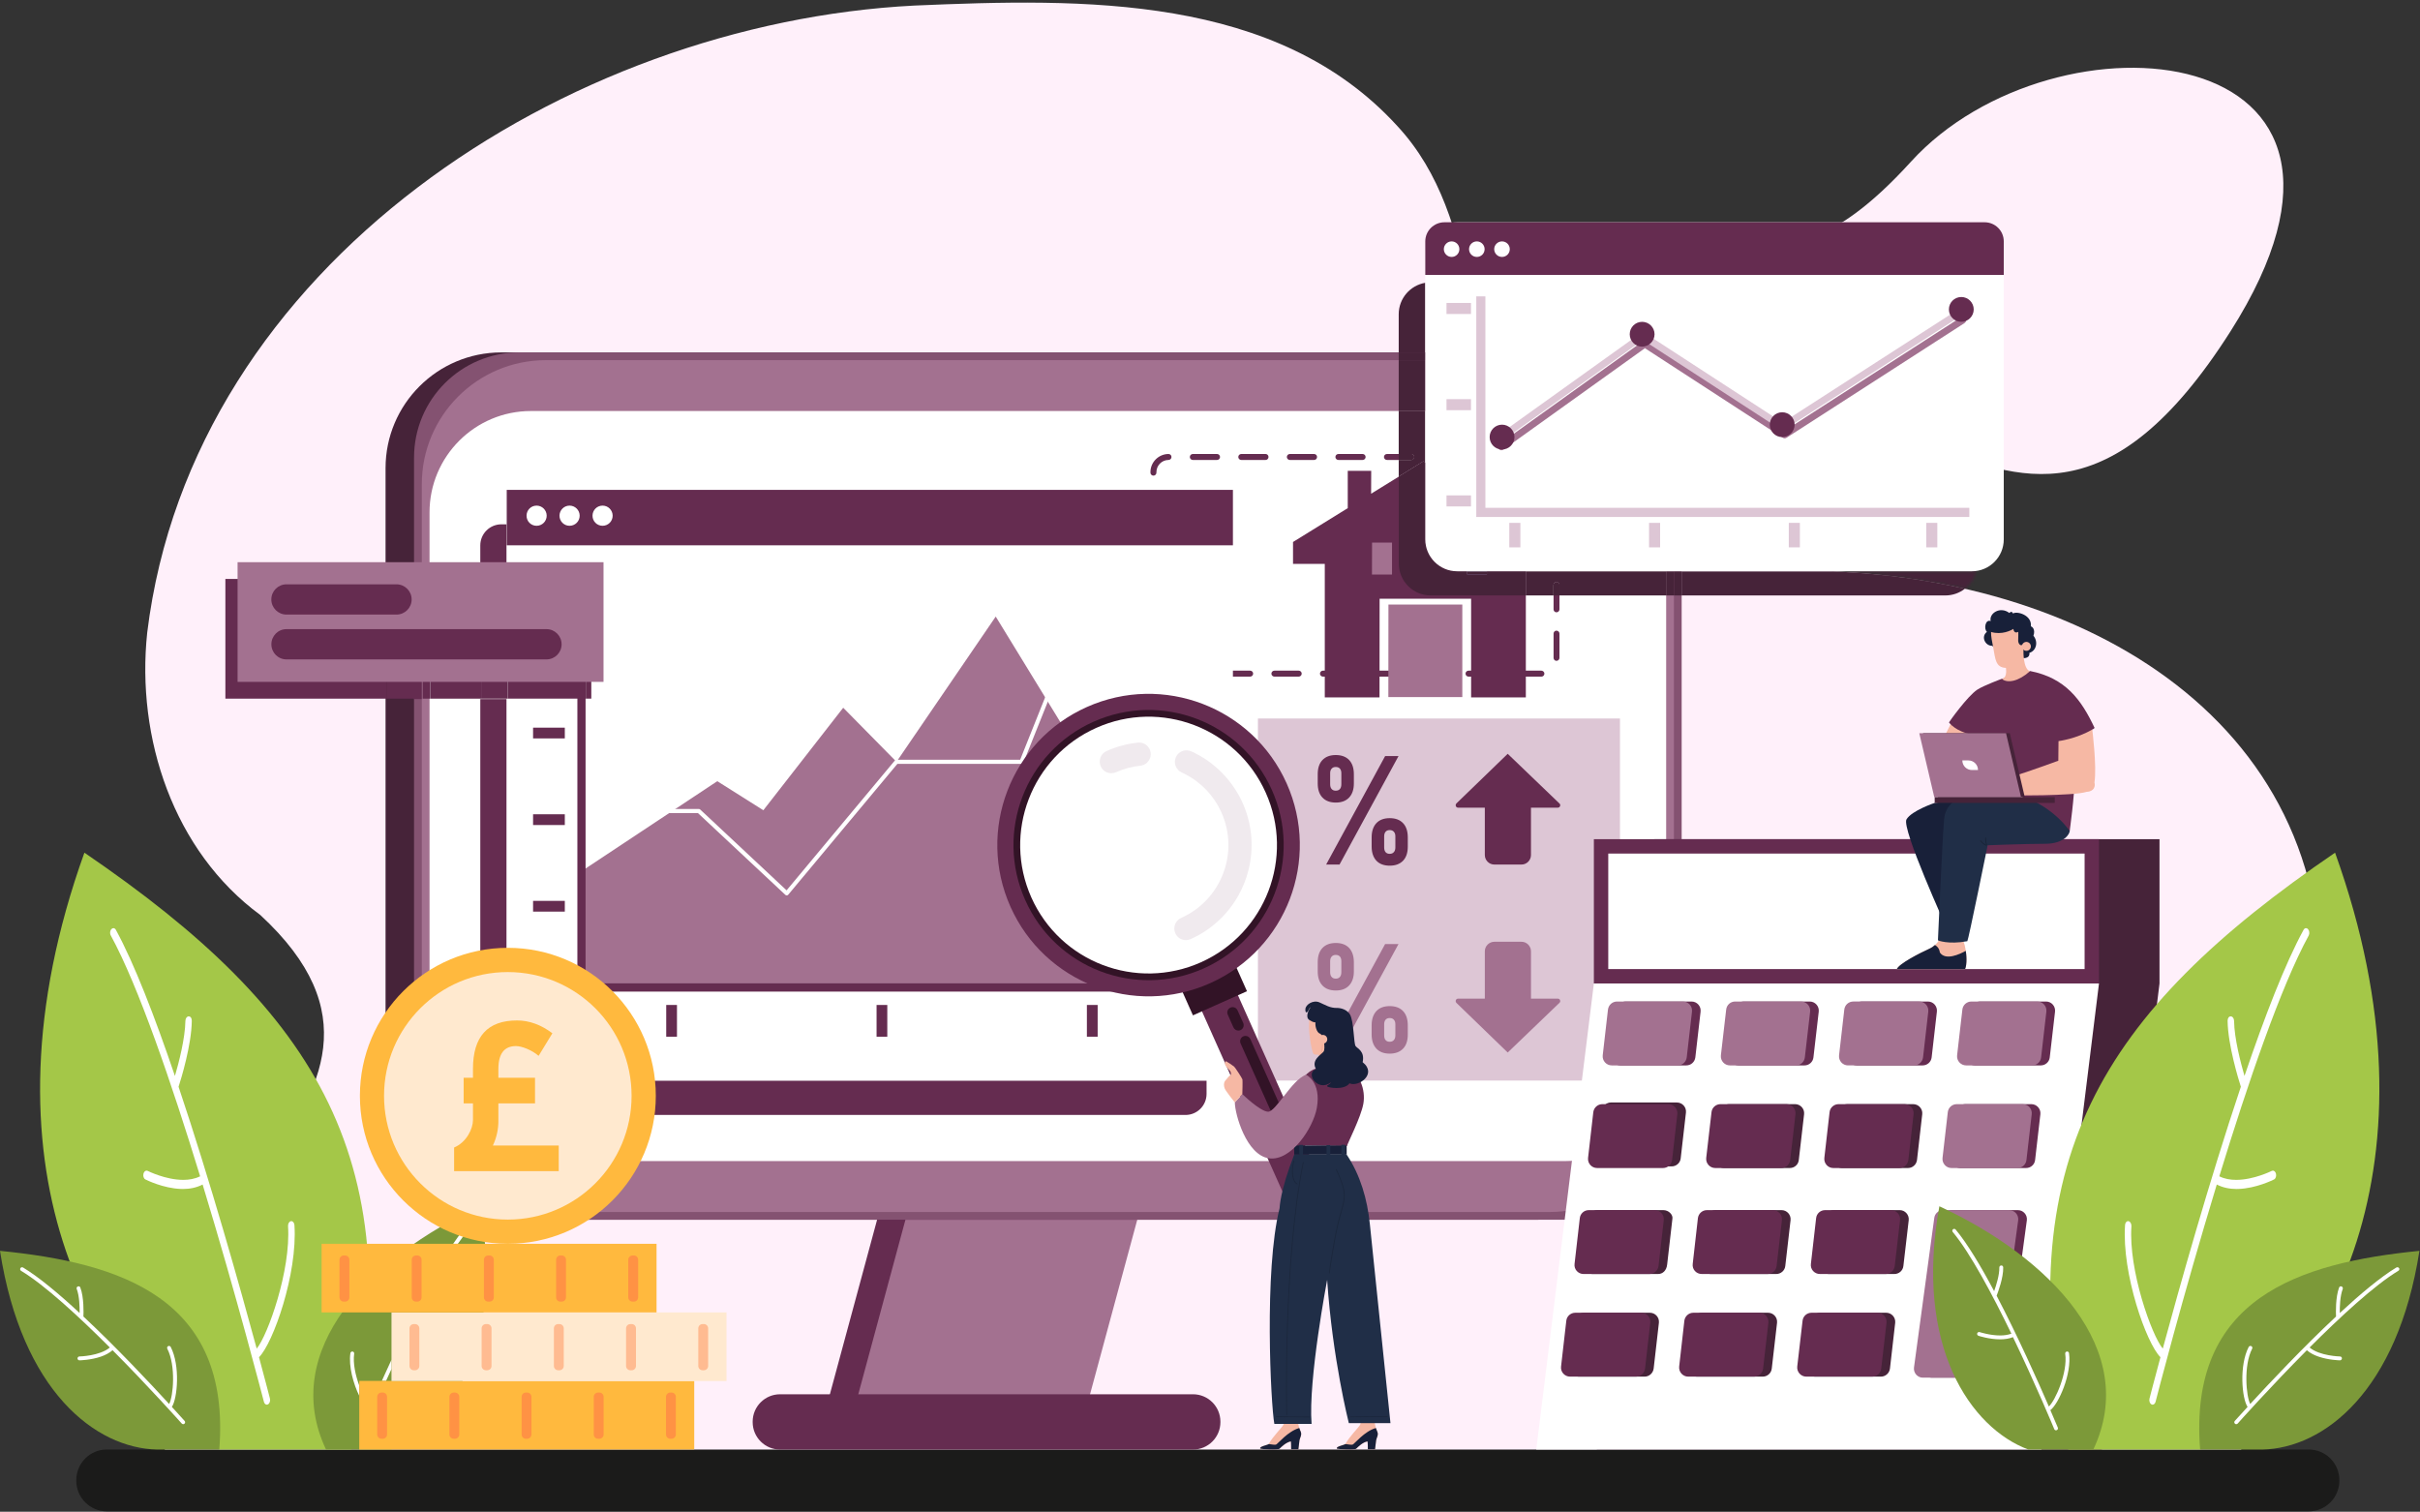 <svg width="802" height="501" viewBox="0 0 802 501" fill="none" xmlns="http://www.w3.org/2000/svg">
<rect x="0" y="0" width="802" height="501" fill="#333333" stroke="none"/>
<g clip-path="url(#clip0_681_7664)">
<path d="M765.131 500.866H35.42C29.813 500.866 25.28 496.323 25.28 490.714V490.53C25.28 484.92 29.813 480.377 35.42 480.377H765.131C770.739 480.377 775.272 484.92 775.272 490.53V490.714C775.272 496.323 770.739 500.866 765.131 500.866Z" fill="#1B1B1A"/>
<path d="M581.468 140.141C601.712 132.425 619.965 139.696 638.151 146.966C669.124 159.369 699.759 171.772 739.167 109.86C801.652 11.63 680.865 1.249 633.292 53.599C606.031 83.543 591.354 81.674 577.386 79.794C566.96 78.391 556.906 76.987 542.364 88.891C507.005 117.782 526.709 160.999 581.468 140.141Z" fill="#FFF0FA"/>
<path d="M766.844 351.575C784.199 250.043 703.174 194.338 610.478 189.512C581.653 188.001 524.441 178.708 505.774 154.999C484.181 120.588 492.085 72.979 463.059 41.739C423.101 -1.999 358.927 -0.553 303.094 1.839C188.031 7.688 63.752 87.478 48.785 209.662C45.085 244.618 57.496 282.054 86.253 303.228C155.305 367.054 30.824 405.238 54.637 480.39H742.661C773.571 455.901 784.502 398.662 766.844 351.575Z" fill="#FFF0FA"/>
<path d="M349.91 469.215H273.096L292.307 398.193H369.121L349.91 469.215Z" fill="#652C50"/>
<path d="M359.312 469.215H282.512L301.697 398.194H378.528L359.312 469.215Z" fill="#A37190"/>
<path d="M509.526 404.227H166.137C144.961 404.227 127.775 387.052 127.775 365.879V155.141C127.775 133.968 144.961 116.795 166.137 116.795H509.526C530.702 116.795 547.888 133.968 547.888 155.141V365.879C547.888 387.052 530.702 404.227 509.526 404.227Z" fill="#462339"/>
<path d="M522.461 404.226H172.071C152.823 404.226 137.219 388.628 137.219 369.378V151.64C137.219 132.389 152.823 116.792 172.071 116.792H522.461C541.709 116.792 557.313 132.389 557.313 151.64V369.378C557.313 388.628 541.709 404.226 522.461 404.226Z" fill="#845271"/>
<path d="M139.786 360.519V160.499C139.786 137.781 158.218 119.358 180.937 119.358H513.593C536.312 119.358 554.744 137.781 554.744 160.499V360.508C554.744 383.237 536.312 401.66 513.593 401.66H180.937C158.218 401.66 139.786 383.237 139.786 360.519Z" fill="#A37190"/>
<path d="M142.348 351.193V169.826C142.348 151.27 157.39 136.216 175.942 136.216H518.582C537.134 136.216 552.176 151.27 552.176 169.826V351.193C552.176 369.747 537.134 384.791 518.582 384.791H175.942C157.39 384.791 142.348 369.747 142.348 351.193Z" fill="white"/>
<path d="M395.372 480.39H258.516C253.508 480.39 249.438 476.324 249.438 471.313V471.15C249.438 466.139 253.508 462.074 258.516 462.074H395.372C400.38 462.074 404.449 466.139 404.449 471.15V471.313C404.449 476.324 400.38 480.39 395.372 480.39Z" fill="#652C50"/>
<path d="M536.867 358.107H416.885V238.121H536.867V358.107Z" fill="#DDC6D5"/>
<path d="M403.336 152.434H395.306C394.762 152.434 394.314 151.99 394.314 151.446C394.314 150.902 394.762 150.457 395.306 150.457H403.336C403.88 150.457 404.328 150.902 404.328 151.446C404.328 151.99 403.88 152.434 403.336 152.434ZM419.428 152.434H411.366C410.822 152.434 410.374 151.99 410.374 151.446C410.374 150.902 410.822 150.457 411.366 150.457H419.428C419.972 150.457 420.387 150.902 420.387 151.446C420.387 151.99 419.972 152.434 419.428 152.434ZM435.488 152.434H427.458C426.914 152.434 426.466 151.99 426.466 151.446C426.466 150.902 426.914 150.457 427.458 150.457H435.488C436.064 150.457 436.48 150.902 436.48 151.446C436.48 151.99 436.064 152.434 435.488 152.434ZM451.58 152.434H443.55C443.006 152.434 442.558 151.99 442.558 151.446C442.558 150.902 443.006 150.457 443.55 150.457H451.58C452.124 150.457 452.572 150.902 452.572 151.446C452.572 151.99 452.124 152.434 451.58 152.434ZM467.672 152.434H459.642C459.098 152.434 458.65 151.99 458.65 151.446C458.65 150.902 459.098 150.457 459.642 150.457H467.672C468.216 150.457 468.664 150.902 468.664 151.446C468.664 151.99 468.216 152.434 467.672 152.434ZM483.764 152.434H475.702C475.158 152.434 474.71 151.99 474.71 151.446C474.71 150.902 475.158 150.457 475.702 150.457H483.764C484.308 150.457 484.724 150.902 484.724 151.446C484.724 151.99 484.308 152.434 483.764 152.434ZM499.824 152.434H491.794C491.25 152.434 490.802 151.99 490.802 151.446C490.802 150.902 491.25 150.457 491.794 150.457H499.824C500.368 150.457 500.816 150.902 500.816 151.446C500.816 151.99 500.368 152.434 499.824 152.434ZM515.084 154.815C514.764 154.815 514.444 154.651 514.252 154.347C513.484 153.151 512.205 152.434 510.797 152.434H507.886C507.342 152.434 506.894 151.99 506.894 151.446C506.894 150.902 507.342 150.457 507.886 150.457H510.797C512.909 150.457 514.828 151.523 515.916 153.314C516.204 153.772 516.076 154.379 515.596 154.674C515.436 154.773 515.244 154.815 515.084 154.815ZM382.253 157.63C381.709 157.63 381.261 157.185 381.261 156.641V156.468C381.261 153.173 383.949 150.48 387.244 150.457C387.788 150.457 388.235 150.892 388.235 151.436C388.235 151.99 387.788 152.434 387.244 152.434C385.036 152.444 383.245 154.251 383.245 156.468V156.641C383.245 157.185 382.797 157.63 382.253 157.63ZM515.82 170.759C515.276 170.759 514.86 170.315 514.86 169.771V161.728C514.86 161.184 515.276 160.749 515.82 160.749C516.364 160.749 516.812 161.184 516.812 161.728V169.771C516.812 170.315 516.364 170.759 515.82 170.759ZM382.253 173.719C381.709 173.719 381.261 173.271 381.261 172.727V164.684C381.261 164.14 381.709 163.696 382.253 163.696C382.797 163.696 383.245 164.14 383.245 164.684V172.727C383.245 173.271 382.797 173.719 382.253 173.719ZM515.82 186.848C515.276 186.848 514.86 186.403 514.86 185.86V177.814C514.86 177.27 515.276 176.825 515.82 176.825C516.364 176.825 516.812 177.27 516.812 177.814V185.86C516.812 186.403 516.364 186.848 515.82 186.848ZM382.253 189.795C381.709 189.795 381.261 189.36 381.261 188.816V180.773C381.261 180.229 381.709 179.781 382.253 179.781C382.797 179.781 383.245 180.229 383.245 180.773V188.816C383.245 189.36 382.797 189.795 382.253 189.795ZM515.82 202.924C515.276 202.924 514.86 202.489 514.86 201.945V193.902C514.86 193.359 515.276 192.914 515.82 192.914C516.364 192.914 516.812 193.359 516.812 193.902V201.945C516.812 202.489 516.364 202.924 515.82 202.924ZM382.253 205.88C381.709 205.88 381.261 205.445 381.261 204.892V196.858C381.261 196.315 381.709 195.87 382.253 195.87C382.797 195.87 383.245 196.315 383.245 196.858V204.892C383.245 205.445 382.797 205.88 382.253 205.88ZM515.82 219.01C515.276 219.01 514.86 218.565 514.86 218.021V209.988C514.86 209.444 515.276 208.999 515.82 208.999C516.364 208.999 516.812 209.444 516.812 209.988V218.021C516.812 218.565 516.364 219.01 515.82 219.01ZM382.989 221.825C382.669 221.825 382.349 221.662 382.157 221.358C381.581 220.411 381.261 219.336 381.261 218.226V212.934C381.261 212.391 381.709 211.956 382.253 211.956C382.797 211.956 383.245 212.391 383.245 212.934V218.226C383.245 218.978 383.437 219.694 383.821 220.325C384.108 220.792 383.949 221.403 383.501 221.684C383.341 221.784 383.149 221.825 382.989 221.825ZM398.217 224.237H390.187C389.643 224.237 389.195 223.793 389.195 223.249C389.195 222.705 389.643 222.26 390.187 222.26H398.217C398.761 222.26 399.209 222.705 399.209 223.249C399.209 223.793 398.761 224.237 398.217 224.237ZM414.309 224.237H406.247C405.703 224.237 405.287 223.793 405.287 223.249C405.287 222.705 405.703 222.26 406.247 222.26H414.309C414.853 222.26 415.301 222.705 415.301 223.249C415.301 223.793 414.853 224.237 414.309 224.237ZM430.401 224.237H422.339C421.795 224.237 421.347 223.793 421.347 223.249C421.347 222.705 421.795 222.26 422.339 222.26H430.401C430.945 222.26 431.393 222.705 431.393 223.249C431.393 223.793 430.945 224.237 430.401 224.237ZM446.461 224.237H438.431C437.887 224.237 437.439 223.793 437.439 223.249C437.439 222.705 437.887 222.26 438.431 222.26H446.461C447.005 222.26 447.453 222.705 447.453 223.249C447.453 223.793 447.005 224.237 446.461 224.237ZM462.553 224.237H454.523C453.979 224.237 453.531 223.793 453.531 223.249C453.531 222.705 453.979 222.26 454.523 222.26H462.553C463.097 222.26 463.545 222.705 463.545 223.249C463.545 223.793 463.097 224.237 462.553 224.237ZM478.645 224.237H470.583C470.039 224.237 469.623 223.793 469.623 223.249C469.623 222.705 470.039 222.26 470.583 222.26H478.645C479.189 222.26 479.637 222.705 479.637 223.249C479.637 223.793 479.189 224.237 478.645 224.237ZM494.737 224.237H486.675C486.131 224.237 485.683 223.793 485.683 223.249C485.683 222.705 486.131 222.26 486.675 222.26H494.737C495.281 222.26 495.729 222.705 495.729 223.249C495.729 223.793 495.281 224.237 494.737 224.237ZM502.767 224.237C502.223 224.237 501.775 223.793 501.775 223.249C501.775 222.705 502.223 222.26 502.767 222.26H510.797C511.341 222.26 511.821 222.705 511.821 223.249C511.821 223.783 511.405 224.228 510.861 224.237H510.829H502.767Z" fill="#652C50"/>
<path d="M548.282 278.109V325.934L529.185 480.39H696.574L715.67 325.934V278.109H548.282Z" fill="#462339"/>
<path d="M695.614 325.933H528.217V278.107H695.614V325.933Z" fill="#652C50"/>
<path d="M532.988 321.161V282.879H690.848V321.161H532.988Z" fill="white"/>
<path d="M695.615 325.934H528.217L509.125 480.39H676.522L695.615 325.934Z" fill="white"/>
<path d="M558.842 353.085H536.988C535.213 353.085 533.825 351.531 534.018 349.748L535.762 334.575C535.923 333.063 537.214 331.911 538.732 331.911H560.585C562.393 331.911 563.781 333.477 563.587 335.26L561.844 350.433C561.65 351.944 560.391 353.085 558.842 353.085Z" fill="#652C50"/>
<path d="M555.991 353.085H534.149C532.343 353.085 530.955 351.531 531.149 349.748L532.891 334.575C533.085 333.063 534.343 331.912 535.892 331.912H557.733C559.54 331.912 560.928 333.477 560.734 335.26L558.992 350.433C558.798 351.944 557.54 353.085 555.991 353.085Z" fill="#A37190"/>
<path d="M598.025 353.085H576.139C574.35 353.085 572.984 351.531 573.179 349.748L574.903 334.575C575.098 333.063 576.366 331.912 577.895 331.912H599.749C601.537 331.912 602.936 333.476 602.741 335.26L600.984 350.433C600.822 351.944 599.521 353.085 598.025 353.085Z" fill="#652C50"/>
<path d="M595.175 353.085H573.301C571.513 353.085 570.116 351.531 570.311 349.748L572.066 334.575C572.228 333.063 573.496 331.912 575.023 331.912H596.898C598.686 331.912 600.083 333.477 599.888 335.259L598.133 350.433C597.97 351.944 596.67 353.085 595.175 353.085Z" fill="#A37190"/>
<path d="M637.177 353.085H615.293C613.523 353.085 612.115 351.531 612.344 349.748L614.08 334.575C614.244 333.063 615.522 331.911 617.061 331.911H638.913C640.715 331.911 642.091 333.476 641.894 335.259L640.158 350.433C639.994 351.944 638.684 353.085 637.177 353.085Z" fill="#652C50"/>
<path d="M634.327 353.083H612.454C610.654 353.083 609.278 351.529 609.475 349.746L611.21 334.573C611.374 333.062 612.651 331.91 614.19 331.91H636.062C637.863 331.91 639.238 333.475 639.042 335.258L637.306 350.431C637.11 351.942 635.833 353.083 634.327 353.083Z" fill="#A37190"/>
<path d="M676.329 353.085H654.449C652.667 353.085 651.281 351.531 651.479 349.748L653.228 334.574C653.393 333.063 654.68 331.911 656.198 331.911H678.078C679.86 331.911 681.246 333.477 681.048 335.259L679.299 350.433C679.134 351.944 677.847 353.085 676.329 353.085Z" fill="#652C50"/>
<path d="M673.461 353.085H651.593C649.812 353.085 648.394 351.531 648.592 349.748L650.34 334.575C650.505 333.063 651.791 331.912 653.341 331.912H675.176C676.99 331.912 678.376 333.477 678.178 335.259L676.43 350.433C676.265 351.944 674.978 353.085 673.461 353.085Z" fill="#A37190"/>
<path d="M553.992 386.552H532.158C530.352 386.552 528.965 384.987 529.159 383.204L530.9 368.03C531.094 366.52 532.351 365.378 533.867 365.378H555.733C557.539 365.378 558.926 366.933 558.732 368.715L556.991 383.889C556.829 385.4 555.54 386.552 553.992 386.552Z" fill="#462339"/>
<path d="M551.142 387.094H529.288C527.483 387.094 526.096 385.529 526.29 383.746L528.03 368.572C528.224 367.061 529.513 365.92 531.028 365.92H552.882C554.687 365.92 556.073 367.475 555.88 369.257L554.139 384.431C553.946 385.953 552.656 387.094 551.142 387.094Z" fill="#652C50"/>
<path d="M593.142 387.094H571.308C569.489 387.094 568.124 385.529 568.319 383.746L570.074 368.572C570.236 367.062 571.503 365.92 573.03 365.92H594.897C596.684 365.92 598.081 367.475 597.886 369.257L596.131 384.431C595.969 385.953 594.702 387.094 593.142 387.094Z" fill="#462339"/>
<path d="M590.292 387.094H568.438C566.652 387.094 565.255 385.529 565.45 383.746L567.204 368.573C567.366 367.062 568.665 365.92 570.191 365.92H592.046C593.832 365.92 595.228 367.475 595.033 369.257L593.28 384.431C593.117 385.953 591.818 387.094 590.292 387.094Z" fill="#652C50"/>
<path d="M632.294 387.097H610.43C608.662 387.097 607.255 385.531 607.451 383.749L609.219 368.575C609.383 367.064 610.659 365.923 612.197 365.923H634.029C635.829 365.923 637.237 367.477 637.04 369.26L635.305 384.433C635.109 385.955 633.833 387.097 632.294 387.097Z" fill="#462339"/>
<path d="M629.426 387.097H607.574C605.774 387.097 604.401 385.532 604.597 383.749L606.331 368.575C606.494 367.064 607.803 365.923 609.308 365.923H631.193C632.959 365.923 634.366 367.477 634.17 369.26L632.436 384.433C632.239 385.955 630.964 387.097 629.426 387.097Z" fill="#652C50"/>
<path d="M549.513 422.216H527.666C525.861 422.216 524.475 420.661 524.669 418.878L526.409 403.705C526.57 402.183 527.859 401.042 529.406 401.042H551.253C553.057 401.042 554.443 402.607 554.25 403.846L552.509 419.02C552.316 421.074 551.027 422.216 549.513 422.216Z" fill="#462339"/>
<path d="M546.646 422.216H524.778C523.007 422.216 521.59 420.662 521.815 418.879L523.554 403.705C523.715 402.183 525.004 401.042 526.517 401.042H548.384C550.188 401.042 551.573 402.607 551.38 404.39L549.641 419.563C549.447 421.074 548.159 422.216 546.646 422.216Z" fill="#652C50"/>
<path d="M588.664 422.216H566.816C565.031 422.216 563.635 420.661 563.83 418.879L565.55 403.705C565.745 402.183 567.011 401.042 568.569 401.042H590.417C592.202 401.042 593.598 402.607 593.404 404.39L591.651 419.563C591.488 421.074 590.19 422.216 588.664 422.216Z" fill="#462339"/>
<path d="M585.796 422.216H563.96C562.143 422.216 560.748 420.661 560.975 418.878L562.695 403.705C562.889 402.183 564.155 401.042 565.68 401.042H587.548C589.333 401.042 590.728 402.607 590.533 404.39L588.781 419.563C588.619 421.074 587.321 422.216 585.796 422.216Z" fill="#652C50"/>
<path d="M627.815 422.216H605.969C604.171 422.216 602.797 420.661 602.993 418.878L604.727 403.705C604.89 402.183 606.198 401.042 607.703 401.042H629.581C631.347 401.042 632.754 402.607 632.557 404.39L630.791 419.564C630.628 421.074 629.352 422.216 627.815 422.216Z" fill="#462339"/>
<path d="M624.948 422.214H603.114C601.316 422.214 599.911 420.66 600.139 418.877L601.872 403.703C602.035 402.181 603.31 401.04 604.846 401.04H626.713C628.478 401.04 629.883 402.605 629.687 404.388L627.922 419.562C627.759 421.073 626.484 422.214 624.948 422.214Z" fill="#652C50"/>
<path d="M661.993 456.572H640.151C638.339 456.572 636.955 455.018 637.153 453.235L643.874 403.703C644.071 402.182 645.356 401.04 646.871 401.04H668.713C670.525 401.04 671.909 402.605 671.711 404.388L664.99 453.92C664.826 455.431 663.541 456.572 661.993 456.572Z" fill="#652C50"/>
<path d="M659.128 456.572H637.265C635.487 456.572 634.104 455.018 634.302 453.236L641.019 403.703C641.183 402.182 642.467 401.04 643.982 401.04H665.845C667.655 401.04 669.039 402.605 668.841 404.388L662.124 453.92C661.959 455.431 660.675 456.572 659.128 456.572Z" fill="#A37190"/>
<path d="M545.035 456.226H523.174C521.371 456.226 519.987 454.661 520.212 452.878L521.951 437.704C522.112 436.193 523.4 435.052 524.913 435.052H546.773C548.576 435.052 549.961 436.606 549.768 438.389L548.029 453.563C547.836 455.073 546.548 456.226 545.035 456.226Z" fill="#462339"/>
<path d="M542.185 456.226H520.336C518.534 456.226 517.118 454.66 517.343 452.877L519.081 437.704C519.242 436.193 520.529 435.052 522.074 435.052H543.922C545.724 435.052 547.108 436.606 546.915 438.389L545.177 453.563C544.984 455.073 543.697 456.226 542.185 456.226Z" fill="#652C50"/>
<path d="M584.186 456.226H562.324C560.54 456.226 559.146 454.661 559.34 452.878L561.092 437.704C561.254 436.193 562.551 435.052 564.076 435.052H585.937C587.721 435.052 589.116 436.606 588.922 438.389L587.17 453.563C587.008 455.073 585.71 456.226 584.186 456.226Z" fill="#462339"/>
<path d="M581.318 456.226H559.469C557.686 456.226 556.292 454.661 556.486 452.878L558.204 437.704C558.399 436.193 559.663 435.052 561.187 435.052H583.069C584.852 435.052 586.246 436.606 586.051 438.389L584.301 453.563C584.139 455.073 582.842 456.226 581.318 456.226Z" fill="#652C50"/>
<path d="M623.337 456.226H601.477C599.68 456.226 598.307 454.661 598.504 452.878L600.235 437.704C600.431 436.193 601.706 435.052 603.242 435.052H625.101C626.866 435.052 628.271 436.606 628.075 438.389L626.343 453.563C626.147 455.073 624.873 456.226 623.337 456.226Z" fill="#462339"/>
<path d="M620.47 456.226H598.621C596.825 456.226 595.421 454.66 595.617 452.877L597.38 437.704C597.544 436.193 598.817 435.052 600.352 435.052H622.201C623.997 435.052 625.401 436.606 625.205 438.389L623.441 453.562C623.278 455.073 622.005 456.226 620.47 456.226Z" fill="#652C50"/>
<path d="M671.445 387.094H649.585C647.805 387.094 646.42 385.529 646.618 383.746L648.365 368.572C648.53 367.062 649.816 365.921 651.333 365.921H673.192C674.973 365.921 676.391 367.475 676.193 369.258L674.445 384.431C674.28 385.953 672.995 387.094 671.445 387.094Z" fill="#652C50"/>
<path d="M668.61 387.097H646.73C644.95 387.097 643.566 385.532 643.764 383.749L645.51 368.575C645.675 367.064 646.96 365.923 648.476 365.923H670.324C672.137 365.923 673.521 367.477 673.323 369.26L671.576 384.434C671.411 385.956 670.126 387.097 668.61 387.097Z" fill="#A37190"/>
<path d="M116.384 480.39C136.493 385.195 105.736 335.618 27.971 282.585C-9.28 386.205 31.233 456.618 72.667 480.39H116.384Z" fill="#A4C748"/>
<path d="M88.427 465.519H88.397C87.985 465.497 87.603 465.138 87.456 464.551C87.279 463.921 78.48 429.747 67.151 392.562C65.121 393.617 62.855 394.04 60.618 394.04C60.412 394.04 60.206 394.03 60 394.03C54.056 393.824 48.495 391.03 48.171 390.867C47.612 390.584 47.347 389.725 47.553 388.943C47.729 388.334 48.141 387.953 48.583 387.953C48.7 387.953 48.818 387.986 48.936 388.041C49.024 388.084 54.88 391.019 60.736 391.019C62.678 391.019 64.591 390.693 66.327 389.834C56.91 359.084 45.875 326.791 36.724 310.031C36.341 309.377 36.429 308.433 36.93 307.921C37.106 307.703 37.342 307.597 37.577 307.597C37.901 307.597 38.195 307.791 38.401 308.162C44.463 319.248 51.319 336.987 57.97 356.584C59.235 352.301 61.354 344.16 61.442 338.345C61.442 337.519 61.942 336.845 62.501 336.835C62.531 336.835 62.531 336.835 62.531 336.835C63.208 336.835 63.59 337.508 63.561 338.334C63.473 346.302 60 357.66 59.176 360.16C69.711 391.53 79.598 426.78 85.072 446.942C88.75 442.508 96.43 420.954 95.459 406.367C95.4 405.54 95.842 404.801 96.431 404.703C96.46 404.693 96.519 404.693 96.548 404.693C97.078 404.693 97.519 405.247 97.578 406.008C98.667 422.127 90.487 445.204 85.837 449.79C88.073 458.083 89.398 463.236 89.457 463.475C89.662 464.247 89.368 465.116 88.809 465.41C88.691 465.486 88.544 465.519 88.427 465.519Z" fill="white"/>
<path d="M108.044 480.39C92.463 447.422 122.551 416.694 159.056 399.771C167.533 446.096 148.728 473.259 129.565 480.39H108.044Z" fill="#7C9939"/>
<path d="M119.068 462.617C117.103 458.573 115.496 452.866 116.121 448.454C116.18 448.128 116.448 447.9 116.746 447.9C116.776 447.9 116.806 447.9 116.835 447.91C117.193 447.954 117.431 448.28 117.371 448.628C116.925 451.823 117.818 455.823 119.068 459.225V462.617ZM127.94 457.638H126.541C127.553 455.432 128.625 453.063 129.756 450.595V453.66C129.131 455.03 128.536 456.356 127.94 457.638ZM151.728 412.204H150.18C151.371 410.421 152.561 408.835 153.663 407.487C153.812 407.334 153.99 407.258 154.169 407.258C154.318 407.258 154.467 407.302 154.586 407.4C154.854 407.628 154.883 408.03 154.675 408.302C153.722 409.443 152.74 410.758 151.728 412.204Z" fill="white"/>
<path d="M72.672 480.39C76.627 430.249 40.071 418.51 0 414.542C7.235 461.074 31.635 479.955 52.08 480.39H72.672Z" fill="#7C9939"/>
<path d="M60.695 471.987C60.52 471.987 60.374 471.911 60.228 471.769C60.024 471.552 49.629 459.857 37.308 447.476C36.227 448.411 34.884 449.095 33.512 449.574C30.125 450.747 26.562 450.824 26.329 450.824C25.979 450.824 25.686 450.541 25.686 450.194C25.686 449.835 25.979 449.541 26.329 449.541C26.387 449.541 33.044 449.4 36.402 446.574C26.183 436.356 14.825 425.868 6.97 421.15C6.678 420.976 6.591 420.585 6.766 420.281C6.883 420.074 7.087 419.965 7.321 419.965C7.409 419.965 7.525 419.998 7.642 420.063C12.81 423.172 19.526 428.77 26.387 435.139C26.416 433.183 26.329 429.498 25.424 427.172C25.307 426.846 25.453 426.465 25.803 426.346C25.891 426.302 25.979 426.292 26.066 426.292C26.329 426.292 26.533 426.465 26.621 426.715C27.847 429.9 27.701 435.139 27.643 436.302C38.592 446.531 49.775 458.443 56.053 465.291C57.454 462.737 58.33 452.563 55.44 446.976C55.294 446.661 55.41 446.28 55.732 446.117C55.819 446.063 55.907 446.042 56.024 446.042C56.228 446.042 56.462 446.172 56.578 446.389C59.761 452.563 58.827 463.454 56.958 466.259C59.557 469.074 61.104 470.834 61.192 470.921C61.425 471.183 61.396 471.596 61.133 471.824L60.9 471.954C60.841 471.976 60.783 471.987 60.695 471.987Z" fill="white"/>
<path d="M685.437 480.39C665.327 385.195 696.049 335.619 773.851 282.587C811.096 386.206 770.573 456.618 729.137 480.39H685.437Z" fill="#A4C748"/>
<path d="M713.404 465.519C713.269 465.519 713.135 465.486 713.001 465.41C712.431 465.116 712.163 464.247 712.364 463.475C712.431 463.236 713.739 458.083 715.984 449.79C711.326 445.204 703.147 422.127 704.253 406.008C704.287 405.247 704.723 404.693 705.259 404.693C705.326 404.693 705.359 404.693 705.393 404.704C705.963 404.801 706.398 405.54 706.365 406.367C705.359 420.953 713.068 442.508 716.755 446.942C722.219 426.78 732.106 391.53 742.631 360.16C741.826 357.66 738.34 346.302 738.24 338.334C738.24 337.509 738.609 336.835 739.279 336.835C739.882 336.845 740.385 337.519 740.385 338.346C740.452 344.16 742.597 352.302 743.837 356.584C750.474 336.987 757.345 319.248 763.412 308.161C763.613 307.791 763.914 307.596 764.216 307.596C764.484 307.596 764.685 307.704 764.886 307.922C765.355 308.433 765.456 309.378 765.121 310.03C755.937 326.791 744.91 359.084 735.491 389.834C737.201 390.693 739.145 391.019 741.089 391.019C746.921 391.019 752.787 388.084 752.887 388.041C752.988 387.986 753.122 387.954 753.256 387.954C753.658 387.954 754.094 388.334 754.261 388.943C754.462 389.725 754.194 390.584 753.658 390.867C753.323 391.03 747.759 393.824 741.826 394.03C741.592 394.03 741.391 394.041 741.223 394.041C738.944 394.041 736.698 393.617 734.653 392.562C723.325 429.747 714.509 463.921 714.375 464.551C714.208 465.138 713.839 465.497 713.404 465.519Z" fill="white"/>
<path d="M693.736 480.39C709.327 447.423 679.272 416.695 642.715 399.771C634.289 446.097 653.065 473.259 672.206 480.39H693.736Z" fill="#7C9939"/>
<path d="M681.382 474.019C681.118 474.019 680.887 473.867 680.788 473.617C680.688 473.356 674.676 458.877 667.111 443.138C665.823 443.671 664.304 443.867 662.85 443.867C659.282 443.867 655.88 442.758 655.682 442.693C655.351 442.584 655.153 442.215 655.252 441.877C655.351 441.617 655.615 441.443 655.88 441.443C655.946 441.443 656.012 441.453 656.078 441.475C656.111 441.486 659.481 442.584 662.85 442.584C664.138 442.584 665.427 442.421 666.583 441.986C660.273 428.986 653.006 415.334 647.159 408.302C646.928 408.03 646.96 407.628 647.225 407.4C647.357 407.302 647.489 407.258 647.621 407.258C647.819 407.258 648.018 407.334 648.117 407.487C651.982 412.128 656.475 419.617 660.868 427.899C661.529 426.051 662.652 422.541 662.586 420.051C662.586 419.704 662.85 419.399 663.213 419.388C663.213 419.388 663.213 419.388 663.246 419.388C663.643 419.388 663.841 419.671 663.874 420.008C663.973 423.421 662.123 428.323 661.694 429.41C668.631 442.66 675.304 457.595 679.004 466.127C681.118 464.171 685.313 454.855 684.421 448.628C684.388 448.279 684.619 447.954 684.95 447.91C684.983 447.899 685.016 447.899 685.049 447.899C685.379 447.899 685.644 448.127 685.677 448.453C686.668 455.323 682.208 465.301 679.499 467.334C681.019 470.845 681.944 473.029 681.977 473.127C682.109 473.465 681.944 473.834 681.613 473.964L681.382 474.019Z" fill="white"/>
<path d="M729.135 480.39C725.187 430.249 761.762 418.51 801.812 414.542C794.558 461.074 770.164 479.955 749.751 480.39H729.135Z" fill="#7C9939"/>
<path d="M741.082 471.987C741.048 471.987 740.947 471.976 740.88 471.954L740.678 471.824C740.408 471.596 740.375 471.183 740.611 470.922C740.712 470.835 742.262 469.074 744.857 466.259C742.969 463.454 742.026 452.563 745.227 446.389C745.362 446.172 745.564 446.042 745.8 446.042C745.901 446.042 746.002 446.063 746.104 446.118C746.407 446.281 746.542 446.661 746.373 446.976C743.475 452.563 744.385 462.737 745.733 465.292C752.035 458.443 763.223 446.531 774.176 436.302C774.108 435.139 773.974 429.9 775.187 426.716C775.288 426.466 775.49 426.292 775.76 426.292C775.827 426.292 775.928 426.303 776.029 426.346C776.333 426.466 776.501 426.846 776.4 427.172C775.49 429.498 775.389 433.183 775.423 435.139C782.298 428.77 789.004 423.172 794.16 420.064C794.295 419.998 794.396 419.966 794.497 419.966C794.733 419.966 794.935 420.074 795.07 420.281C795.238 420.585 795.137 420.977 794.834 421.15C786.982 425.868 775.625 436.357 765.414 446.574C768.75 449.4 775.423 449.541 775.49 449.541C775.861 449.541 776.13 449.835 776.13 450.194C776.097 450.541 775.827 450.824 775.49 450.824H775.456C775.254 450.824 771.682 450.748 768.312 449.574C766.896 449.096 765.582 448.411 764.504 447.476C752.203 459.857 741.756 471.552 741.588 471.769C741.453 471.911 741.284 471.987 741.082 471.987Z" fill="white"/>
<path d="M392.886 369.508H166.176C162.298 369.508 159.171 366.388 159.171 362.53V231.683H167.928V358.106H399.86V362.53C399.86 366.388 396.733 369.508 392.886 369.508ZM167.928 192.008H159.171V180.75C159.171 176.89 162.298 173.76 166.176 173.76H167.928V192.008Z" fill="#652C50"/>
<path d="M408.595 358.107H167.932V162.349H408.595V358.107Z" fill="white"/>
<path d="M167.932 180.718H408.595V162.35H167.932V180.718Z" fill="#652C50"/>
<path d="M181.176 170.911C181.176 172.758 179.679 174.249 177.823 174.249C175.967 174.249 174.501 172.758 174.501 170.911C174.501 169.065 175.967 167.565 177.823 167.565C179.679 167.565 181.176 169.065 181.176 170.911Z" fill="white"/>
<path d="M192.107 170.91C192.107 172.758 190.607 174.249 188.747 174.249C186.917 174.249 185.417 172.758 185.417 170.91C185.417 169.065 186.917 167.565 188.747 167.565C190.607 167.565 192.107 169.065 192.107 170.91Z" fill="white"/>
<path d="M203.039 170.912C203.039 172.761 201.536 174.249 199.702 174.249C197.838 174.249 196.364 172.761 196.364 170.912C196.364 169.065 197.838 167.565 199.702 167.565C201.536 167.565 203.039 169.065 203.039 170.912Z" fill="white"/>
<path d="M192.526 288.848L237.714 258.891L252.974 268.521L279.446 234.553L297.104 252.476L329.991 204.335L356.182 247.119L378.387 232.955V327.618L192.713 327.259L192.526 288.848Z" fill="#A37190"/>
<path d="M187.182 216.011H176.663V212.444H187.182V216.011Z" fill="#4F7CD6"/>
<path d="M187.182 244.716H176.663V241.152H187.182V244.716Z" fill="#652C50"/>
<path d="M187.182 273.423H176.663V269.857H187.182V273.423Z" fill="#652C50"/>
<path d="M187.182 302.117H176.663V298.554H187.182V302.117Z" fill="#652C50"/>
<path d="M220.789 343.573V333.052H224.353V343.573H220.789Z" fill="#652C50"/>
<path d="M290.5 343.575V333.053H294.053V343.575H290.5Z" fill="#652C50"/>
<path d="M360.199 343.573V333.052H363.77V343.573H360.199Z" fill="#652C50"/>
<path d="M260.74 296.748C260.553 296.748 260.397 296.683 260.272 296.563L231.303 269.467H192.801C192.427 269.467 192.115 269.162 192.115 268.782C192.115 268.411 192.427 268.096 192.801 268.096H231.583C231.739 268.096 231.926 268.171 232.05 268.28L260.677 295.063L296.563 252.032C296.718 251.879 296.905 251.792 297.092 251.792H338.086L349.144 224.14C349.238 223.878 349.487 223.704 349.798 223.704H378.924C379.298 223.704 379.609 224.009 379.609 224.389C379.609 224.769 379.298 225.075 378.924 225.075H350.235L339.176 252.727C339.083 252.988 338.834 253.15 338.553 253.15H297.403L261.238 296.498C261.145 296.64 260.958 296.737 260.771 296.748H260.74Z" fill="white"/>
<path d="M388.813 328.628H192.719C191.939 328.628 191.346 328.02 191.346 327.259V202.825C191.346 202.064 191.939 201.455 192.719 201.455C193.468 201.455 194.061 202.064 194.061 202.825V325.89H388.813C389.562 325.89 390.186 326.509 390.186 327.259C390.186 328.02 389.562 328.628 388.813 328.628Z" fill="#652C50"/>
<path d="M471.731 152.913L454.394 163.619L454.425 156.041H446.652V168.402L428.515 179.617V186.878H439.039V231.118H457.177L457.209 198.432H487.534V231.118H505.671V186.878H516.227V179.617L471.731 152.913Z" fill="#652C50"/>
<path d="M484.619 200.348H460.137L460.106 231.02H484.619V200.348Z" fill="#A37190"/>
<path d="M461.321 190.4H454.674L454.706 179.822H461.321V190.4Z" fill="#A37190"/>
<path d="M492.769 190.4H486.146V179.825H492.769V190.4Z" fill="#C0D4FF"/>
<mask id="mask0_681_7664" style="mask-type:luminance" maskUnits="userSpaceOnUse" x="607" y="189" width="48" height="7">
<path d="M651.188 195.106C638.079 192.106 624.417 190.237 610.493 189.509C609.482 189.454 608.449 189.389 607.373 189.324H653.493C653.993 189.324 654.493 189.28 654.982 189.215C654.417 191.596 653.047 193.661 651.188 195.106Z" fill="white"/>
</mask>
<g mask="url(#mask0_681_7664)">
<path d="M607.371 189.217H654.989V195.105H607.371" fill="#462339"/>
</g>
<path d="M644.682 197.338H557.292V189.327H607.37C608.453 189.39 609.47 189.455 610.487 189.511C624.402 190.24 638.086 192.11 651.18 195.11C649.375 196.511 647.111 197.338 644.682 197.338Z" fill="#462339"/>
<path d="M557.313 197.335H554.734V189.323H557.313V197.335Z" fill="#462339"/>
<path d="M554.744 197.335H552.166V189.324H554.744V197.335Z" fill="#462339"/>
<path d="M552.175 197.335H516.81V193.902C516.81 193.357 516.359 192.913 515.811 192.913C515.264 192.913 514.845 193.357 514.845 193.902V197.335H505.665V189.325H552.175V197.335Z" fill="#462339"/>
<path d="M516.812 197.335H514.86V193.902C514.86 193.358 515.276 192.914 515.82 192.914C516.364 192.914 516.812 193.358 516.812 193.902V197.335Z" fill="#462339"/>
<path d="M472.359 116.795H463.541V104.142C463.541 98.912 467.348 94.566 472.359 93.716V116.795Z" fill="#462339"/>
<path d="M472.36 119.358H463.542V116.795H472.36V119.358Z" fill="#462339"/>
<path d="M472.359 136.217H463.541V119.358H472.359V136.217Z" fill="#462339"/>
<path d="M463.541 157.944V152.435H467.665C468.204 152.435 468.648 151.987 468.648 151.445C468.648 150.903 468.204 150.455 467.665 150.455H463.541V136.217H472.359V153.304L471.693 152.914L463.541 157.944Z" fill="#462339"/>
<path d="M467.674 152.434H463.553V150.456H467.674C468.213 150.456 468.656 150.903 468.656 151.445C468.656 151.99 468.213 152.434 467.674 152.434Z" fill="#462339"/>
<path d="M505.685 197.337H474.145C468.303 197.337 463.578 192.609 463.578 186.77V157.946L471.718 152.912L472.357 153.304V178.751C472.357 184.587 477.113 189.324 482.956 189.324H486.148V190.4H492.788V189.324H505.685V197.337Z" fill="#462339"/>
<path d="M492.769 190.4H486.146V189.324H492.769V190.4Z" fill="#462339"/>
<path d="M653.5 189.326H482.938C477.082 189.326 472.345 184.586 472.345 178.75V84.239C472.345 78.403 477.082 73.663 482.938 73.663H653.5C659.323 73.663 664.06 78.403 664.06 84.239V178.75C664.06 184.586 659.323 189.326 653.5 189.326Z" fill="white"/>
<path d="M657.711 73.662H478.694C475.207 73.662 472.345 76.501 472.345 80.001V91.097H664.059V80.001C664.059 76.501 661.231 73.662 657.711 73.662Z" fill="#652C50"/>
<path d="M483.645 82.576C483.645 84.001 482.501 85.151 481.071 85.151C479.672 85.151 478.496 84.001 478.496 82.576C478.496 81.152 479.672 79.999 481.071 79.999C482.501 79.999 483.645 81.152 483.645 82.576Z" fill="white"/>
<path d="M492.008 82.576C492.008 83.999 490.861 85.151 489.429 85.151C487.996 85.151 486.849 83.999 486.849 82.576C486.849 81.152 487.996 80 489.429 80C490.861 80 492.008 81.152 492.008 82.576Z" fill="white"/>
<path d="M500.353 82.575C500.353 84 499.205 85.151 497.77 85.151C496.366 85.151 495.186 84 495.186 82.575C495.186 81.152 496.366 80.001 497.77 80.001C499.205 80.001 500.353 81.152 500.353 82.575Z" fill="white"/>
<path d="M497.576 149.215C497.215 149.215 496.887 149.054 496.657 148.739C496.296 148.227 496.395 147.521 496.92 147.15L544.443 113.087C544.64 112.945 544.87 112.88 545.099 112.88C545.329 112.88 545.526 112.936 545.723 113.064L591.441 142.759L649.861 105.141C650.025 105.01 650.255 104.957 650.484 104.957C650.845 104.957 651.206 105.141 651.436 105.479C651.764 106.011 651.6 106.716 651.075 107.054L592.065 145.076C591.868 145.194 591.671 145.26 591.441 145.26C591.244 145.26 591.015 145.194 590.818 145.076L545.132 115.391L498.233 148.998C498.036 149.152 497.806 149.215 497.576 149.215Z" fill="#A37190"/>
<path d="M652.65 171.335H489.245V98.216H492.265V168.292H652.65V171.335Z" fill="#DDC6D5"/>
<path d="M487.49 104.065H479.378V100.401H487.49V104.065Z" fill="#DDC6D5"/>
<path d="M487.49 135.944H479.378V132.283H487.49V135.944Z" fill="#DDC6D5"/>
<path d="M487.49 167.836H479.378V164.174H487.49V167.836Z" fill="#DDC6D5"/>
<path d="M503.86 173.284V181.402H500.19V173.284H503.86Z" fill="#DDC6D5"/>
<path d="M550.173 173.283V181.403H546.502V173.283H550.173Z" fill="#DDC6D5"/>
<path d="M596.487 173.279V181.399H592.817V173.279H596.487Z" fill="#DDC6D5"/>
<path d="M642.037 173.281V181.402H638.368V173.281H642.037Z" fill="#DDC6D5"/>
<path d="M496.905 146.497C496.544 146.497 496.183 146.323 495.953 146.018C495.592 145.509 495.723 144.791 496.216 144.433L543.766 110.367C544.127 110.098 544.652 110.085 545.046 110.334L590.758 140.042L649.17 102.412C649.695 102.074 650.384 102.225 650.745 102.76C651.073 103.282 650.909 103.988 650.384 104.326L591.381 142.356C590.987 142.595 590.528 142.595 590.134 142.346L544.455 112.674L497.561 146.28C497.364 146.422 497.102 146.497 496.905 146.497Z" fill="#DDC6D5"/>
<path d="M501.903 144.855C501.903 147.117 500.037 148.967 497.79 148.967C495.5 148.967 493.676 147.117 493.676 144.855C493.676 142.577 495.5 140.74 497.79 140.74C500.037 140.74 501.903 142.577 501.903 144.855Z" fill="#652C50"/>
<path d="M548.327 110.772C548.327 113.034 546.461 114.884 544.213 114.884C541.923 114.884 540.1 113.034 540.1 110.772C540.1 108.494 541.923 106.657 544.213 106.657C546.461 106.657 548.327 108.494 548.327 110.772Z" fill="#652C50"/>
<path d="M594.75 140.742C594.75 143.004 592.884 144.854 590.636 144.854C588.346 144.854 586.523 143.004 586.523 140.742C586.523 138.464 588.346 136.627 590.636 136.627C592.884 136.627 594.75 138.464 594.75 140.742Z" fill="#652C50"/>
<path d="M654.101 102.546C654.101 104.807 652.235 106.657 649.988 106.657C647.698 106.657 645.874 104.807 645.874 102.546C645.874 100.267 647.698 98.43 649.988 98.43C652.235 98.43 654.101 100.267 654.101 102.546Z" fill="#652C50"/>
<path d="M461.922 282.402C462.27 282.031 462.429 281.508 462.429 280.814V277.174C462.429 276.521 462.27 276.011 461.922 275.64C461.605 275.282 461.161 275.095 460.559 275.095C459.957 275.095 459.514 275.282 459.197 275.64C458.88 276.011 458.722 276.531 458.722 277.205V280.814C458.722 281.521 458.88 282.053 459.197 282.424C459.514 282.782 459.957 282.966 460.559 282.966C461.161 282.966 461.605 282.782 461.922 282.402ZM456.123 285.228C455.11 284.119 454.571 282.563 454.571 280.564V277.478C454.571 275.475 455.11 273.923 456.123 272.814C457.169 271.696 458.658 271.141 460.559 271.141C462.46 271.141 463.949 271.696 464.995 272.814C466.04 273.923 466.548 275.498 466.548 277.519V280.564C466.548 282.576 466.04 284.128 464.995 285.237C463.918 286.346 462.46 286.891 460.559 286.891C458.658 286.891 457.169 286.337 456.123 285.228ZM444.052 261.487C444.369 261.12 444.527 260.587 444.527 259.89V256.259C444.527 255.597 444.369 255.087 444.052 254.726C443.735 254.358 443.26 254.184 442.69 254.184C442.088 254.184 441.644 254.358 441.327 254.726C440.979 255.087 440.82 255.607 440.82 256.282V259.89C440.82 260.606 440.979 261.139 441.327 261.5C441.644 261.867 442.088 262.042 442.69 262.042C443.26 262.042 443.735 261.858 444.052 261.487ZM459.038 250.575H463.474L443.925 286.52H439.49L459.038 250.575ZM438.254 264.304C437.208 263.195 436.701 261.639 436.701 259.649V256.554C436.701 254.564 437.208 253.009 438.254 251.89C439.3 250.781 440.789 250.227 442.69 250.227C444.591 250.227 446.08 250.781 447.125 251.89C448.171 253.009 448.678 254.574 448.678 256.608V259.649C448.678 261.652 448.139 263.217 447.094 264.326C446.048 265.422 444.591 265.977 442.69 265.977C440.789 265.977 439.3 265.422 438.254 264.304Z" fill="#652C50"/>
<path d="M461.922 344.693C462.27 344.324 462.429 343.791 462.429 343.096V339.465C462.429 338.802 462.27 338.291 461.922 337.933C461.605 337.563 461.161 337.389 460.559 337.389C459.957 337.389 459.514 337.563 459.197 337.933C458.88 338.291 458.722 338.813 458.722 339.487V343.096C458.722 343.813 458.88 344.345 459.197 344.704C459.514 345.074 459.957 345.248 460.559 345.248C461.161 345.248 461.605 345.063 461.922 344.693ZM456.124 347.509C455.11 346.4 454.571 344.846 454.571 342.857V339.759C454.571 337.77 455.11 336.215 456.124 335.096C457.169 333.987 458.658 333.433 460.559 333.433C462.46 333.433 463.949 333.987 464.995 335.096C466.041 336.215 466.548 337.781 466.548 339.813V342.857C466.548 344.867 466.041 346.422 464.995 347.519C463.918 348.628 462.46 349.183 460.559 349.183C458.658 349.183 457.169 348.628 456.124 347.509ZM444.052 323.769C444.369 323.4 444.527 322.868 444.527 322.183V318.542C444.527 317.889 444.369 317.379 444.052 317.009C443.735 316.65 443.26 316.465 442.69 316.465C442.088 316.465 441.644 316.65 441.328 317.009C440.979 317.379 440.82 317.889 440.82 318.574V322.183C440.82 322.889 440.979 323.422 441.328 323.792C441.644 324.15 442.088 324.335 442.69 324.335C443.26 324.335 443.735 324.15 444.052 323.769ZM459.039 312.857H463.474L443.925 348.813H439.49L459.039 312.857ZM438.254 326.596C437.209 325.476 436.702 323.933 436.702 321.933V318.845C436.702 316.846 437.209 315.292 438.254 314.183C439.3 313.063 440.789 312.509 442.69 312.509C444.591 312.509 446.08 313.063 447.126 314.183C448.139 315.292 448.678 316.867 448.678 318.889V321.933C448.678 323.944 448.139 325.498 447.094 326.607C446.048 327.715 444.591 328.259 442.69 328.259C440.789 328.259 439.3 327.705 438.254 326.596Z" fill="#A37190"/>
<path d="M499.662 249.815L482.641 266.282C482.481 266.464 482.385 266.695 482.417 266.922C482.449 267.312 482.737 267.67 483.217 267.67H492.079V283.357C492.079 284.227 492.431 285.021 493.007 285.597C493.582 286.173 494.382 286.518 495.246 286.518H504.205C505.1 286.518 505.868 286.173 506.444 285.597C507.02 285.021 507.372 284.227 507.372 283.357V278.107V267.67H516.266C516.618 267.67 516.906 267.456 517.002 267.171C517.13 266.877 517.098 266.531 516.81 266.282L499.662 249.815Z" fill="#652C50"/>
<path d="M499.662 348.812L482.641 332.345C482.481 332.16 482.385 331.932 482.417 331.704C482.449 331.313 482.737 330.954 483.217 330.954H492.08V315.269C492.08 314.399 492.431 313.606 493.007 313.03C493.583 312.454 494.383 312.106 495.247 312.106H504.205C505.101 312.106 505.869 312.454 506.445 313.03C507.021 313.606 507.373 314.399 507.373 315.269V320.519V330.954H516.267C516.619 330.954 516.907 331.171 517.003 331.454C517.131 331.748 517.099 332.095 516.811 332.345L499.662 348.812Z" fill="#A37190"/>
<path d="M439.744 411.813C436.431 413.281 432.582 411.803 431.099 408.509L393.778 324.966L405.703 319.641L443.025 403.172C444.507 406.465 443.025 410.335 439.744 411.813Z" fill="#652C50"/>
<path d="M413.254 328.498L395.35 336.498L390.803 326.302L408.707 318.302L413.254 328.498Z" fill="#321326"/>
<path d="M426.407 259.629C437.686 284.891 426.343 314.531 401.075 325.825C375.807 337.118 346.191 325.792 334.88 300.52C323.6 275.25 334.911 245.608 360.18 234.316C385.448 223.021 415.096 234.357 426.407 259.629Z" fill="#652C50"/>
<path d="M421.508 261.801C431.61 284.377 421.476 310.857 398.913 320.944C376.349 331.03 349.852 320.911 339.782 298.335C329.68 275.758 339.814 249.28 362.377 239.194C384.972 229.108 411.438 239.225 421.508 261.801Z" fill="#321326"/>
<path d="M419.482 262.715C429.076 284.16 419.451 309.322 398 318.909C376.548 328.496 351.385 318.877 341.792 297.431C332.23 275.976 341.823 250.813 363.306 241.226C384.726 231.639 409.889 241.257 419.482 262.715Z" fill="white"/>
<path opacity="0.1" d="M393.025 311.573C391.549 311.573 390.137 310.725 389.509 309.291C388.63 307.356 389.508 305.084 391.424 304.215C404.766 298.269 410.763 282.595 404.798 269.28C402.161 263.39 397.483 258.672 391.612 255.997C389.697 255.127 388.818 252.845 389.697 250.911C390.356 249.498 391.738 248.66 393.213 248.66C393.747 248.66 394.281 248.77 394.814 249.008C402.381 252.456 408.408 258.54 411.83 266.137C419.491 283.323 411.768 303.563 394.563 311.236C394.061 311.465 393.527 311.573 393.025 311.573Z" fill="#652C50"/>
<path opacity="0.1" d="M368.31 256.258C366.814 256.258 365.412 255.411 364.789 253.987C363.916 252.042 364.789 249.77 366.721 248.901C370.055 247.424 373.545 246.477 377.129 246.106C377.254 246.096 377.378 246.087 377.534 246.087C379.466 246.087 381.149 247.564 381.336 249.53C381.523 251.226 380.557 252.781 379.092 253.444C378.718 253.606 378.344 253.706 377.939 253.759C375.135 254.043 372.423 254.772 369.868 255.922C369.338 256.152 368.809 256.258 368.31 256.258Z" fill="#652C50"/>
<path d="M410.397 341.54C409.707 341.54 409.081 341.149 408.767 340.486L406.886 336.269C406.478 335.367 406.886 334.323 407.795 333.921C408.014 333.823 408.265 333.769 408.516 333.769C409.174 333.769 409.833 334.16 410.115 334.823L412.027 339.04C412.404 339.942 411.996 340.986 411.118 341.388C410.868 341.486 410.648 341.54 410.397 341.54Z" fill="#321326"/>
<path d="M421.125 368.14L411.133 345.792C410.756 344.9 411.132 343.857 412.044 343.455C412.264 343.357 412.515 343.302 412.767 343.302C413.427 343.302 414.086 343.694 414.369 344.357L423.795 365.433C422.821 366.672 421.91 367.672 421.125 368.14Z" fill="#321326"/>
<path d="M456.411 474.399C455.873 473.312 455.304 471.247 455.462 468.269C455.589 467.16 455.81 465.758 456 464.149C456.126 463.345 456.221 462.497 456.348 461.606L451.003 463.04C451.098 463.997 451.193 464.899 451.288 465.715C451.446 467.465 451.383 469.236 451.066 470.965C450.971 471.486 450.877 471.932 450.75 472.171C450.339 473.03 447.271 475.986 445.88 478.541C445.753 478.856 442.591 479.356 443.065 480.073C443.35 480.237 448.853 480.671 449.485 480.073C450.086 479.486 451.541 478.008 453.185 477.671C453.312 477.693 453.312 480.345 453.312 480.345L455.684 480.356C455.684 480.356 455.968 477.997 456.063 477.291C456.158 476.573 456.98 475.497 456.411 474.399Z" fill="#F6B8A4"/>
<path d="M445.848 478.573C446.86 478.692 447.936 478.909 448.315 478.735C448.853 478.518 452.237 474.29 455.968 473.257C456.127 473.714 456.285 474.094 456.411 474.399C456.981 475.497 456.158 476.573 456.063 477.29C455.968 477.997 455.684 480.355 455.684 480.355L453.312 480.344C453.312 480.344 453.312 477.692 453.185 477.671C451.541 478.007 450.086 479.485 449.485 480.072C448.853 480.67 443.35 480.236 443.065 480.084C442.591 479.377 445.564 478.909 445.848 478.573Z" fill="#182039"/>
<path d="M431.039 474.399C430.472 473.312 429.906 471.247 430.063 468.269C430.189 467.16 430.378 465.758 430.598 464.149C430.724 463.345 430.818 462.497 430.944 461.606L425.626 463.04C425.689 463.997 425.783 464.899 425.878 465.715C426.035 467.465 425.972 469.236 425.657 470.965C425.563 471.486 425.469 471.932 425.343 472.171C424.934 473.029 421.881 475.986 420.465 478.541C420.339 478.856 417.192 479.356 417.664 480.073C417.947 480.236 423.454 480.671 424.052 480.073C424.682 479.486 426.161 478.008 427.797 477.671C427.892 477.693 427.892 480.345 427.892 480.345L430.283 480.356C430.283 480.356 430.566 477.997 430.661 477.291C430.755 476.573 431.574 475.497 431.039 474.399Z" fill="#F6B8A4"/>
<path d="M420.466 478.573C421.441 478.692 422.543 478.909 422.92 478.735C423.455 478.518 426.854 474.29 430.599 473.257C430.725 473.714 430.882 474.094 431.039 474.399C431.574 475.497 430.756 476.573 430.661 477.29C430.567 477.997 430.284 480.355 430.284 480.355L427.892 480.344C427.892 480.344 427.892 477.692 427.798 477.671C426.161 478.007 424.682 479.486 424.085 480.073C423.455 480.67 417.948 480.236 417.665 480.084C417.193 479.377 420.151 478.909 420.466 478.573Z" fill="#182039"/>
<path d="M449.86 356.172C456.221 361.846 460.684 377.585 459.766 381.519C458.88 385.454 449.417 385.226 444.195 381.824C438.973 378.421 449.86 356.172 449.86 356.172Z" fill="white"/>
<path d="M436.759 353.91C434.232 354.583 432.841 356.171 432.841 356.171C432.841 356.171 424.373 363.366 426.522 367.225C428.671 371.083 429.239 379.594 429.239 379.594L446.397 379.823C446.397 379.257 451.042 370.29 451.832 365.747C452.622 361.203 450.631 355.344 446.239 354.356C441.847 353.377 436.759 353.91 436.759 353.91Z" fill="#652C50"/>
<path d="M428.908 382.66H446.297V379.628H428.908V382.66Z" fill="#182039"/>
<path d="M434.076 337.259C433.16 340.444 434.738 348.726 435.307 349.259C435.622 349.552 436.159 349.541 436.569 349.531C436.884 349.52 437.105 349.509 437.074 349.639C437.326 351.074 437.831 353.487 436.758 353.911C439.409 356.324 445.595 355.683 446.226 354.357C443.543 351.715 442.533 346.487 442.533 344.031C442.533 341.574 439.409 336.433 434.076 337.259Z" fill="#F6B8A4"/>
<path d="M443.179 334.042C440.776 334.118 439.353 333.096 437.266 332.193C435.179 331.281 432.68 332.944 432.617 334.422C432.522 335.9 433.218 335.715 433.629 334.802C434.04 333.9 434.325 333.781 434.325 333.781C433.693 334.726 432.459 337.107 433.945 338.052C435.4 338.998 435.969 338.813 435.969 338.813C435.748 339.835 436.317 342.215 437.455 342.563C438.594 342.9 439.384 347.552 438.625 348.53C437.867 349.52 434.357 351.335 436.159 354.357C432.428 355.422 436.602 362.15 441.124 358.672C440.491 359.693 439.732 359.509 439.827 359.998C439.954 360.487 445.582 361.4 447.227 359.019C450.136 360.411 456.555 355.954 451.591 352.02C452.35 348.378 449.915 347.552 449.251 346.683C448.618 345.813 448.681 338.4 447.385 336.204C446.057 334.009 443.179 334.042 443.179 334.042Z" fill="#182039"/>
<path d="M439.866 344.422C439.866 345.227 439.235 345.868 438.416 345.868C437.628 345.868 436.966 345.227 436.966 344.422C436.966 343.629 437.628 342.977 438.416 342.977C439.235 342.977 439.866 343.629 439.866 344.422Z" fill="#F6B8A4"/>
<path opacity="0.2" d="M437.18 349.716L437.086 349.64L437.149 349.498C437.873 349.249 438.062 348.161 438.157 346.107L438.283 346.009L438.378 346.118C438.283 348.314 438.094 349.411 437.212 349.705L437.18 349.716Z" fill="#E05F41"/>
<path d="M432.835 356.173C427.919 357.988 422.846 368.586 420.2 368.434C417.553 368.282 411.724 362.607 411.724 362.607L409.235 365.336C409.235 369.27 413.079 382.814 420.515 383.868C427.919 384.934 435.198 373.793 436.395 367.227C437.97 358.52 432.835 356.173 432.835 356.173Z" fill="#A37190"/>
<path d="M431.822 382.997H430.594V379.421H431.822V382.997Z" fill="#202E47"/>
<path d="M440.858 383.075H439.629V379.499H440.858V383.075Z" fill="#202E47"/>
<path d="M445.783 382.965H444.553V379.389H445.783V382.965Z" fill="#202E47"/>
<path d="M411.712 362.607C411.743 361.998 411.837 358.172 411.743 357.716C411.618 357.259 409.298 353.716 408.985 353.466C408.703 353.205 406.383 351.673 406.289 351.673C405.662 352.162 405.881 352.835 406.414 353.52C406.947 354.205 407.762 354.998 407.793 355.14C407.825 355.281 408.076 356.129 407.887 356.161C407.731 356.183 406.32 357.749 405.944 358.281C405.568 358.824 405.505 359.814 405.881 360.759C406.289 361.694 409.204 365.335 409.204 365.335L411.712 362.607Z" fill="#F6B8A4"/>
<path d="M424.064 400.41C424.064 400.41 424.19 394.584 428.906 382.66L446.281 382.627C450.838 389.41 453.149 397.53 453.972 405.639L460.808 471.638H447.009C447.009 471.638 441.565 450.268 439.825 424.16C439.825 424.16 433.495 457.323 434.666 471.888H422.323C421.152 465.616 418.873 420.91 424.064 400.41Z" fill="#202E47"/>
<path d="M440.533 422.063L440.407 421.911C440.407 421.781 442.143 409.02 444.005 402.748C445.899 396.357 446.119 395.085 442.711 387.585L442.774 387.401L442.963 387.465C446.403 395.063 446.182 396.346 444.289 402.824C442.427 409.074 440.691 421.824 440.659 421.944L440.533 422.063Z" fill="#1B273C"/>
<path d="M426.433 469.139L426.307 468.997C426.276 468.497 425.08 418.65 431.783 385.193L431.941 385.085L432.035 385.248C425.363 418.672 426.559 468.497 426.559 468.997L426.433 469.139Z" fill="#1B273C"/>
<path d="M429.924 392.509L429.862 392.498C428.949 392.237 427.376 389.911 428.635 384.726L428.823 384.628L428.918 384.791C427.659 389.889 429.232 392.03 429.956 392.237L430.05 392.4L429.924 392.509Z" fill="#1B273C"/>
<path d="M447.522 469.693L447.363 469.552L447.522 469.422L459.831 469.312L459.957 469.443L459.831 469.584L447.522 469.693Z" fill="#1B273C"/>
<path d="M434.034 469.746L422.952 469.638L422.826 469.496L422.952 469.366L434.034 469.474L434.16 469.605L434.034 469.746Z" fill="#1B273C"/>
<path d="M217.337 363.16C217.337 390.247 195.385 412.204 168.306 412.204C141.227 412.204 119.274 390.247 119.274 363.16C119.274 336.074 141.227 314.117 168.306 314.117C195.385 314.117 217.337 336.074 217.337 363.16Z" fill="#FFB93E"/>
<path d="M209.311 363.161C209.311 385.813 190.947 404.182 168.277 404.182C145.638 404.182 127.274 385.813 127.274 363.161C127.274 340.509 145.638 322.15 168.277 322.15C190.947 322.15 209.311 340.509 209.311 363.161Z" fill="#FFE9CF"/>
<path d="M153.655 357.186H156.743V354.235C156.743 343.512 161.586 338.186 171.341 338.186C175.412 338.186 179.342 339.625 183.062 342.432L178.5 349.917C176.254 347.974 172.885 346.678 170.99 346.678C167.13 346.678 165.165 349.197 165.165 354.235V357.186H177.307V365.679H165.165V371.653C165.165 373.956 164.674 376.835 163.34 379.642H185.167V388.135H150.497V380.29C154.638 378.562 156.743 374.028 156.743 371.221V365.679H153.655V357.186Z" fill="#FFB93E"/>
<path d="M230.075 457.638H119.06V480.377H230.075V457.638Z" fill="#FFB93E"/>
<path d="M126.851 476.812H126.437C125.637 476.812 125.016 476.171 125.016 475.388V462.932C125.016 462.138 125.637 461.508 126.437 461.508H126.851C127.651 461.508 128.273 462.138 128.273 462.932V475.388C128.273 476.171 127.651 476.812 126.851 476.812Z" fill="#FF9244"/>
<path d="M150.78 476.812H150.364C149.59 476.812 148.935 476.171 148.935 475.389V462.932C148.935 462.138 149.59 461.508 150.364 461.508H150.78C151.554 461.508 152.209 462.138 152.209 462.932V475.389C152.209 476.171 151.554 476.812 150.78 476.812Z" fill="#FF9244"/>
<path d="M174.691 476.812H174.272C173.495 476.812 172.867 476.171 172.867 475.388V462.932C172.867 462.138 173.495 461.508 174.272 461.508H174.691C175.499 461.508 176.126 462.138 176.126 462.932V475.388C176.126 476.171 175.499 476.812 174.691 476.812Z" fill="#FF9244"/>
<path d="M198.633 476.812H198.182C197.401 476.812 196.769 476.171 196.769 475.388V462.932C196.769 462.138 197.401 461.508 198.182 461.508H198.633C199.414 461.508 200.045 462.138 200.045 462.932V475.388C200.045 476.171 199.414 476.812 198.633 476.812Z" fill="#FF9244"/>
<path d="M222.532 476.812H222.14C221.354 476.812 220.72 476.171 220.72 475.389V462.932C220.72 462.138 221.354 461.508 222.14 461.508H222.532C223.347 461.508 223.981 462.138 223.981 462.932V475.389C223.981 476.171 223.347 476.812 222.532 476.812Z" fill="#FF9244"/>
<path d="M240.759 434.943H129.745V457.683H240.759V434.943Z" fill="#FFE9CF"/>
<path d="M137.549 454.118H137.133C136.332 454.118 135.709 453.477 135.709 452.694V440.227C135.709 439.444 136.332 438.803 137.133 438.803H137.549C138.32 438.803 138.973 439.444 138.973 440.227V452.694C138.973 453.477 138.32 454.118 137.549 454.118Z" fill="#FFBB91"/>
<path d="M161.46 454.118H161.043C160.267 454.118 159.611 453.476 159.611 452.694V440.227C159.611 439.444 160.267 438.803 161.043 438.803H161.46C162.265 438.803 162.891 439.444 162.891 440.227V452.694C162.891 453.476 162.265 454.118 161.46 454.118Z" fill="#FFBB91"/>
<path d="M185.39 454.118H185C184.191 454.118 183.561 453.477 183.561 452.694V440.227C183.561 439.444 184.191 438.803 185 438.803H185.39C186.199 438.803 186.828 439.444 186.828 440.227V452.694C186.828 453.477 186.199 454.118 185.39 454.118Z" fill="#FFBB91"/>
<path d="M209.348 454.118H208.927C208.114 454.118 207.481 453.476 207.481 452.694V440.227C207.481 439.444 208.114 438.803 208.927 438.803H209.348C210.131 438.803 210.764 439.444 210.764 440.227V452.694C210.764 453.476 210.131 454.118 209.348 454.118Z" fill="#FFBB91"/>
<path d="M233.26 454.118H232.837C232.05 454.118 231.414 453.477 231.414 452.694V440.227C231.414 439.445 232.05 438.803 232.837 438.803H233.26C234.047 438.803 234.683 439.445 234.683 440.227V452.694C234.683 453.477 234.047 454.118 233.26 454.118Z" fill="#FFBB91"/>
<path d="M217.585 412.204H106.58V434.942H217.585V412.204Z" fill="#FFB93E"/>
<path d="M114.365 431.379H113.922C113.154 431.379 112.504 430.738 112.504 429.955V417.487C112.504 416.705 113.154 416.075 113.922 416.075H114.365C115.132 416.075 115.782 416.705 115.782 417.487V429.955C115.782 430.738 115.132 431.379 114.365 431.379Z" fill="#FF9244"/>
<path d="M138.293 431.377H137.877C137.076 431.377 136.452 430.736 136.452 429.953V417.486C136.452 416.703 137.076 416.073 137.877 416.073H138.293C139.094 416.073 139.717 416.703 139.717 417.486V429.953C139.717 430.736 139.094 431.377 138.293 431.377Z" fill="#FF9244"/>
<path d="M162.221 431.377H161.804C160.998 431.377 160.372 430.736 160.372 429.953V417.486C160.372 416.703 160.998 416.073 161.804 416.073H162.221C163.027 416.073 163.653 416.703 163.653 417.486V429.953C163.653 430.736 163.027 431.377 162.221 431.377Z" fill="#FF9244"/>
<path d="M186.133 431.377H185.713C184.934 431.377 184.304 430.736 184.304 429.953V417.486C184.304 416.703 184.934 416.073 185.713 416.073H186.133C186.942 416.073 187.571 416.703 187.571 417.486V429.953C187.571 430.736 186.942 431.377 186.133 431.377Z" fill="#FF9244"/>
<path d="M210.074 431.377H209.653C208.87 431.377 208.207 430.736 208.207 429.953V417.486C208.207 416.703 208.87 416.073 209.653 416.073H210.074C210.858 416.073 211.49 416.703 211.49 417.486V429.953C211.49 430.736 210.858 431.377 210.074 431.377Z" fill="#FF9244"/>
<path d="M641.185 266.083C641.185 266.083 633.565 268.615 631.824 271.542C630.05 274.475 645.258 307.834 645.258 307.834L655.999 264.322L641.185 266.083Z" fill="#182039"/>
<path d="M650.672 311.792C652.083 315.889 651.82 319.987 651.23 321.161H628.615C629.403 319.335 636.263 315.825 639.414 314.4C642.532 312.966 643.254 310.172 643.254 310.172L650.672 311.792Z" fill="#F6B8A4"/>
<path d="M685.907 275.378C685.94 276.225 684.289 279.638 677.649 279.638C671.01 279.638 658.723 280.127 658.723 280.127C658.723 280.127 652.282 311.823 651.984 311.921C645.576 313.094 642.24 311.638 642.24 311.638C642.24 311.638 643.793 276.421 644.288 271.454C644.784 266.476 648.681 264.91 648.681 264.91L678.244 265.009C678.244 265.009 686.172 269.465 685.907 275.378Z" fill="#202E47"/>
<path d="M646.76 239.359L643.969 244.956L653.261 245.574C653.261 245.574 653.819 241.867 653.819 241.739C653.819 241.608 646.76 239.359 646.76 239.359Z" fill="#F6B8A4"/>
<path d="M672.759 222.379C684.469 224.671 689.729 231.813 694.162 241.248C693.633 241.77 693.368 241.77 693.368 241.77C693.368 241.77 687.381 258.281 687.381 259.65C687.645 262.379 685.892 275.77 685.892 275.38C681.228 268.813 673.354 264.715 671.535 264.715C669.716 264.715 654.168 252.432 654.168 252.432L653.639 243.454C648.048 242.475 645.898 239.422 645.898 239.422C645.964 239.227 651.985 230.738 655.293 228.552C657.311 227.215 663.43 224.956 663.43 224.956L672.759 222.379Z" fill="#652C50"/>
<path d="M693.386 241.771C688.06 244.891 682.204 245.606 682.204 245.606L682.137 252.107C675.322 254.575 666.654 257.758 664.139 257.824C661.592 257.89 665.76 263.617 665.76 263.617C665.76 263.617 687.266 263.813 691.434 262.443C694.114 262.314 694.445 260.488 694.114 259.323C694.941 253.986 693.386 241.771 693.386 241.771Z" fill="#F6B8A4"/>
<path d="M637.294 243.001H666.05L671.023 264.193H642.268L637.294 243.001Z" fill="#462339"/>
<path d="M636.062 242.999H664.81L669.783 264.193H641.034L636.062 242.999Z" fill="#A37190"/>
<path d="M653.517 255.195H655.52C655.52 253.435 654.108 252.01 652.334 252.01H650.331C650.331 253.77 651.743 255.195 653.517 255.195Z" fill="white"/>
<path d="M680.962 266.086H641.165V264.192H680.962V266.086Z" fill="#462339"/>
<path d="M658.204 280.227C657.711 280.227 656.495 279.129 656.232 278.662L656.298 278.499L656.462 278.543C656.725 278.999 657.875 279.977 658.204 279.977C658.204 279.977 658.203 279.977 658.236 279.977V279.966L658.171 279.749C658.072 279.401 657.875 278.76 657.908 277.651L658.039 277.533L658.171 277.661C658.138 278.727 658.302 279.347 658.434 279.673C658.499 279.89 658.532 280.02 658.466 280.119L658.236 280.227H658.204Z" fill="#182235"/>
<path d="M639.419 314.4C640.174 314.052 640.764 313.629 641.256 313.183C642.602 313.954 642.865 315.27 642.865 315.64C644.703 318.444 649.429 316.27 651.464 315.118C651.923 317.933 651.661 320.313 651.234 321.161H628.62C629.375 319.346 636.268 315.824 639.419 314.4Z" fill="#182039"/>
<path d="M667.134 203.323C666.64 202.206 665.914 203.152 665.914 203.152C662.849 200.815 659.124 203.28 659.717 205.825C657.871 205.15 657.409 208.565 658.497 209.399C656.387 210.932 657.871 214.073 660.211 214.021C661.036 214.967 668.354 217.4 669.178 218.01C672.607 218.596 672.64 216.955 672.541 216.368C674.881 215.662 675.541 212.695 673.892 210.685C674.65 208.542 673.398 207.596 673.035 207.586C673.497 203.781 668.321 202.443 667.134 203.323Z" fill="#182039"/>
<path d="M668.869 209.39C668.869 209.39 668.902 211.357 668.836 212.25C668.803 213.119 669.495 214.424 670.516 213.512L670.582 215.815C670.582 215.815 670.45 221.64 672.724 222.457C668.869 225.89 665.244 226.5 663.432 225.001C664.849 224.803 664.981 222.75 664.783 221.347C661.324 221.205 661.291 218.49 660.566 214.609C660.203 212.783 659.808 210.902 659.841 209.436C663.4 210.51 666.529 208.902 667.221 208.424C667.518 210.269 668.869 209.39 668.869 209.39Z" fill="#F6B8A4"/>
<path d="M673.032 214.019C673.131 214.823 672.571 215.574 671.747 215.683C670.956 215.792 670.198 215.215 670.099 214.411C669.967 213.597 670.56 212.856 671.351 212.747C672.175 212.638 672.9 213.205 673.032 214.019Z" fill="#F6B8A4"/>
<path d="M128.07 231.539H74.692V191.865H128.07V231.539Z" fill="#652C50"/>
<path d="M137.496 231.539H128.064V191.864H137.496V231.539Z" fill="#652C50"/>
<path d="M139.771 231.684H137.219V192.009H139.771V231.684Z" fill="#652C50"/>
<path d="M142.616 231.541H140.062V191.866H142.616V231.541Z" fill="#652C50"/>
<path d="M159.465 231.541H142.629V191.865H159.465V231.541Z" fill="#652C50"/>
<path d="M168.2 231.543H159.453V191.867H168.2V231.543Z" fill="#652C50"/>
<path d="M195.964 231.541H194.342V202.681C194.342 201.921 193.742 201.312 192.991 201.312C192.241 201.312 191.64 201.921 191.64 202.681V231.541H168.223V191.867H195.964V231.541ZM176.96 212.303V215.867H187.467V212.303H176.96Z" fill="#652C50"/>
<path d="M187.182 216.011H176.663V212.444H187.182V216.011Z" fill="#3D6CCF"/>
<path d="M194.351 231.541H191.62V202.681C191.62 201.922 192.22 201.313 193 201.313C193.751 201.313 194.351 201.922 194.351 202.681V231.541Z" fill="#652C50"/>
<path d="M200.01 225.978H78.734V186.317H200.01V225.978Z" fill="#A37190"/>
<path d="M131.41 203.674H94.93C92.171 203.674 89.918 201.435 89.918 198.662C89.918 195.891 92.171 193.652 94.93 193.652H131.41C134.168 193.652 136.422 195.891 136.422 198.662C136.422 201.435 134.168 203.674 131.41 203.674Z" fill="#652C50"/>
<path d="M181.115 218.531H94.941C92.154 218.531 89.937 216.293 89.937 213.521C89.937 210.75 92.154 208.5 94.941 208.5H181.115C183.872 208.5 186.119 210.75 186.119 213.521C186.119 216.293 183.872 218.531 181.115 218.531Z" fill="#652C50"/>
</g>
<defs>
<clipPath id="clip0_681_7664">
<rect width="801.812" height="500" fill="white" transform="translate(0 0.866)"/>
</clipPath>
</defs>
</svg>
